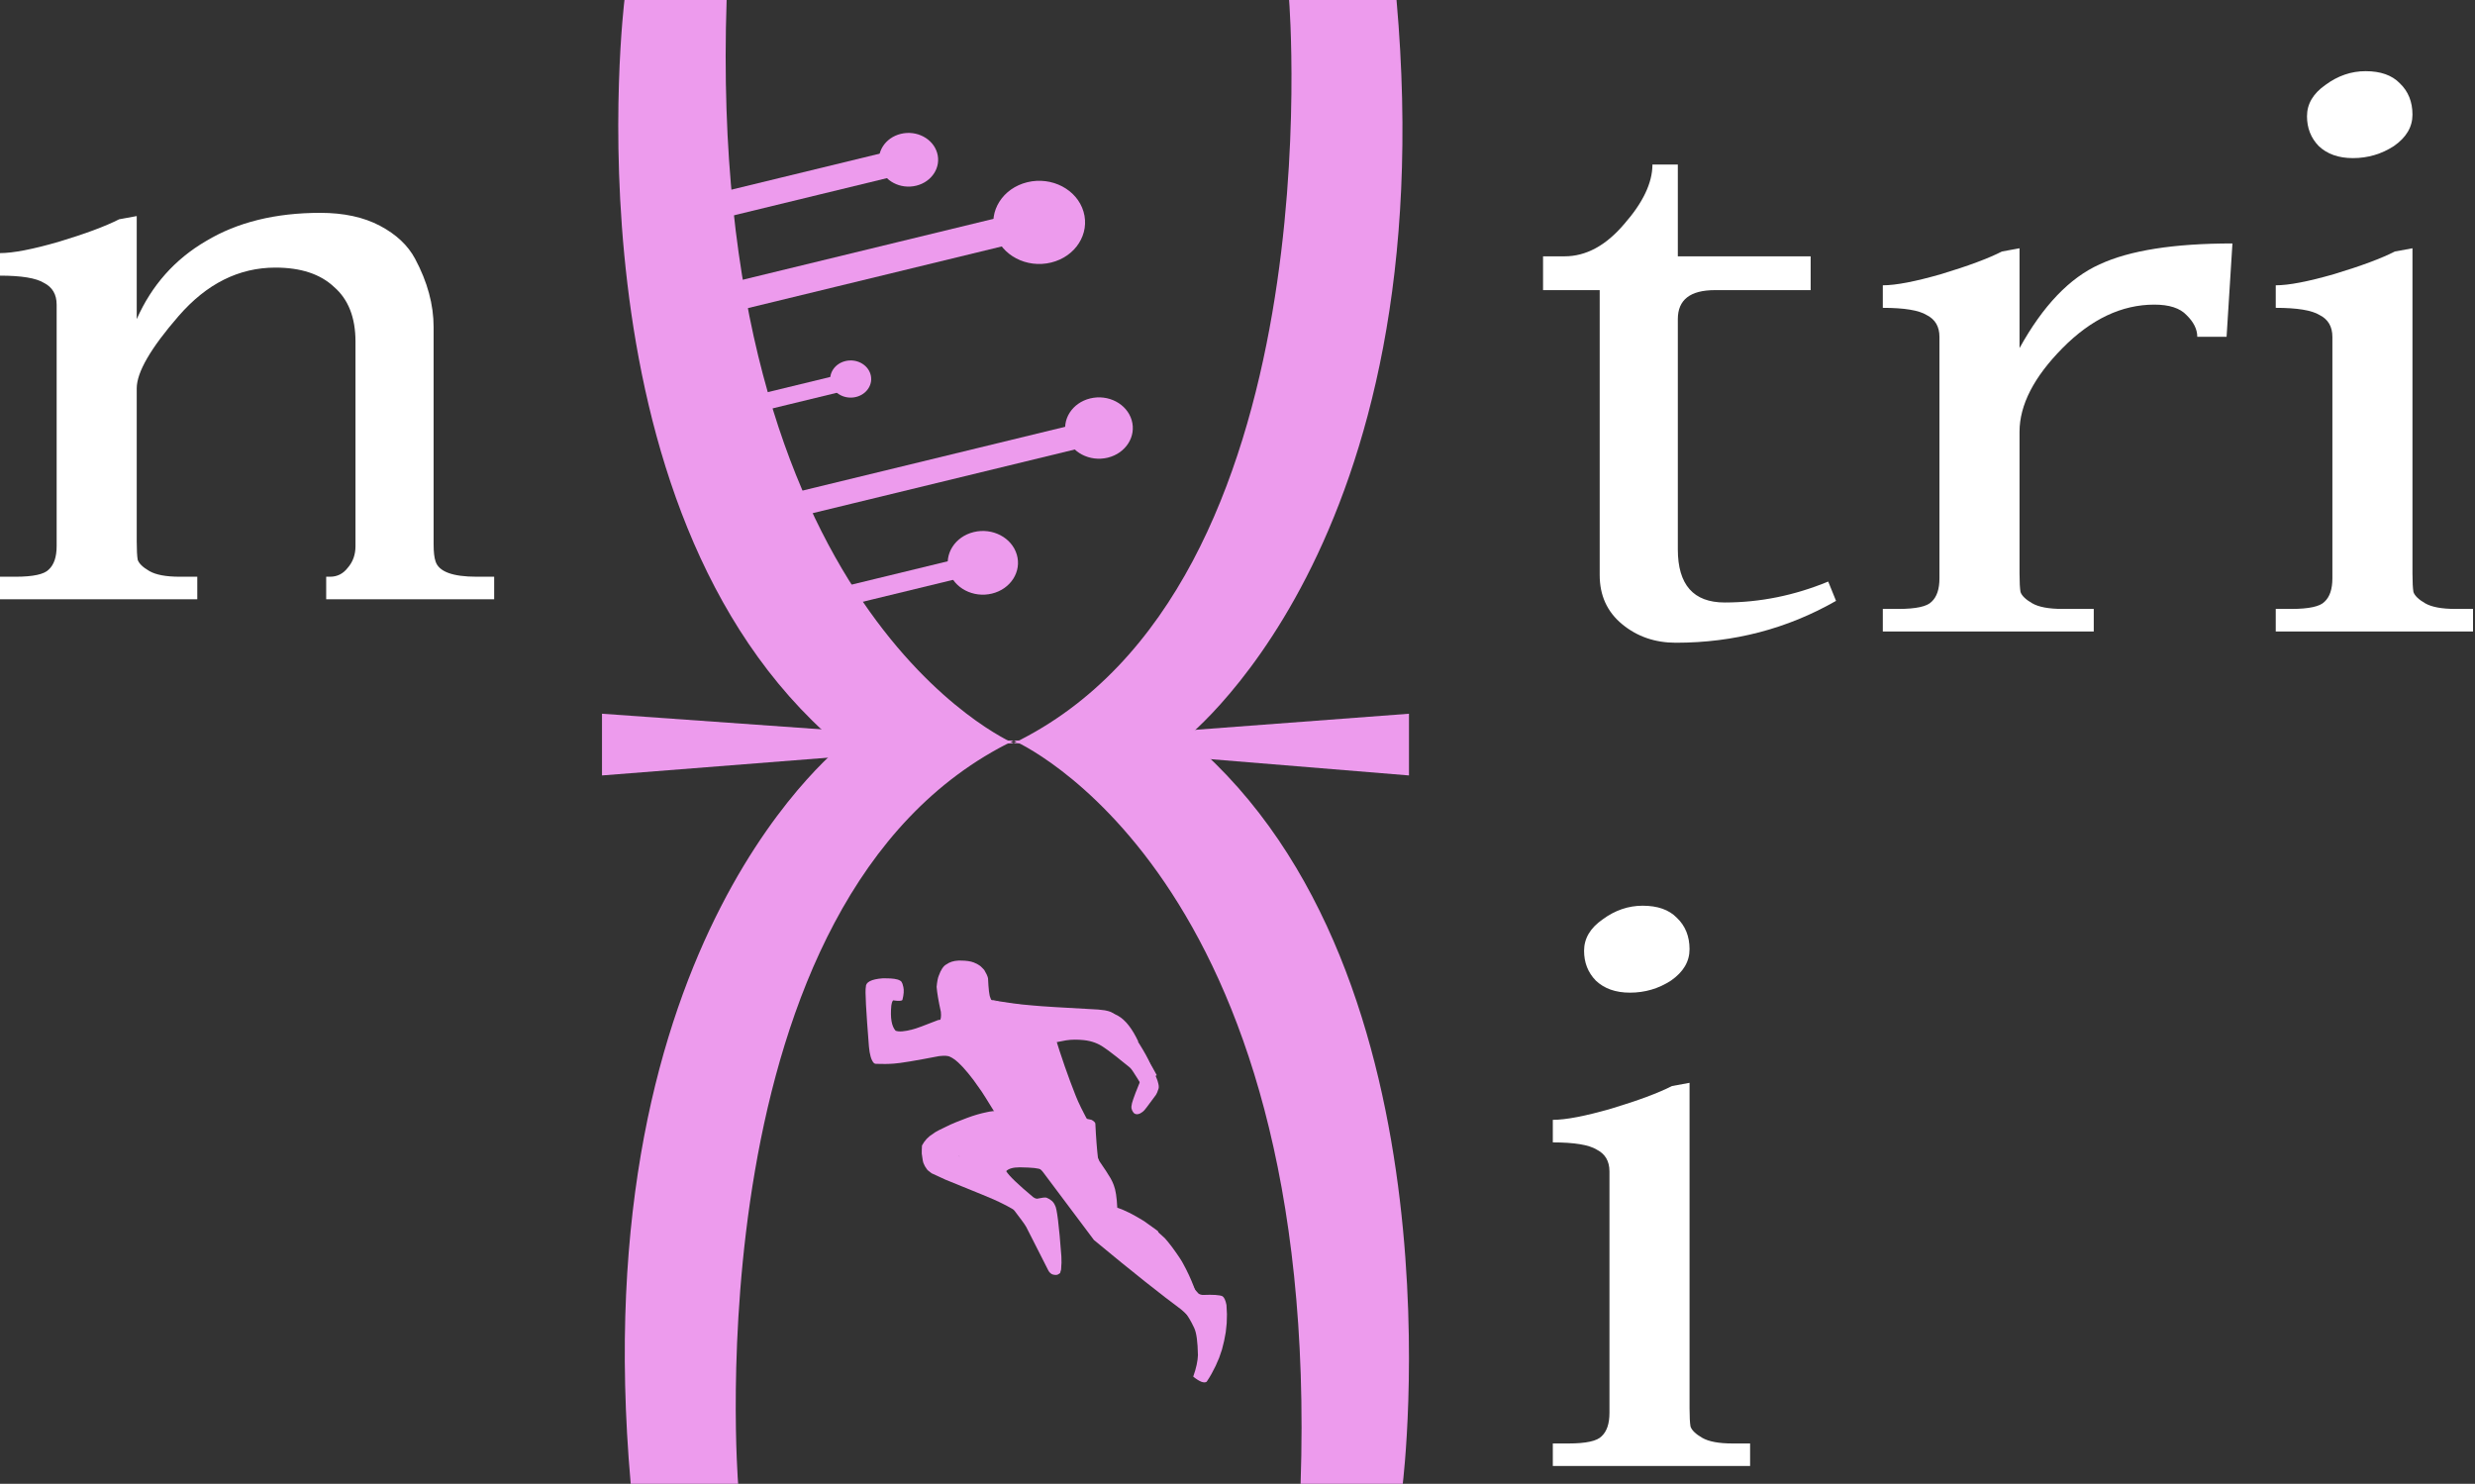 <svg width="417" height="250" viewBox="0 0 417 250" fill="none" xmlns="http://www.w3.org/2000/svg">
<rect x="0" y="0" width="417" height="250" fill="#333333" stroke="none"/>
<path d="M83.26 100.968H54.958V97.17H55.616C56.823 97.17 57.81 96.673 58.578 95.678C59.456 94.683 59.894 93.463 59.894 92.016V57.564C59.894 53.495 58.688 50.421 56.274 48.341C53.971 46.171 50.68 45.086 46.402 45.086C40.259 45.086 34.829 47.798 30.112 53.224C25.395 58.649 23.036 62.718 23.036 65.431V91.202C23.036 92.649 23.091 93.689 23.201 94.322C23.42 94.954 24.078 95.588 25.175 96.22C26.272 96.853 27.973 97.17 30.276 97.17H33.238V100.968H0V97.17H2.633C5.595 97.17 7.459 96.763 8.227 95.949C9.105 95.135 9.544 93.824 9.544 92.016V51.325C9.544 49.607 8.831 48.386 7.405 47.663C6.088 46.849 3.62 46.442 0 46.442V42.644C2.194 42.644 5.485 42.011 9.873 40.745C14.37 39.389 17.771 38.123 20.075 36.947L23.036 36.405V53.766C25.559 48.07 29.454 43.684 34.719 40.61C39.984 37.445 46.402 35.862 53.971 35.862C57.92 35.862 61.266 36.586 64.008 38.033C66.75 39.479 68.725 41.333 69.932 43.594C72.016 47.482 73.058 51.325 73.058 55.123V91.745C73.058 93.01 73.168 93.96 73.387 94.593C73.936 96.311 76.239 97.17 80.298 97.17H83.26V100.968Z" fill="white"/>
<path d="M308.028 97.984L309.345 101.239C301.117 105.941 292.122 108.292 282.359 108.292C278.849 108.292 275.832 107.252 273.309 105.172C270.786 103.093 269.525 100.335 269.525 96.899V48.883H259.981V43.187H263.601C267.221 43.187 270.567 41.378 273.638 37.761C276.82 34.144 278.41 30.799 278.41 27.724H282.688V43.187H305.067V48.883H288.941C284.773 48.883 282.688 50.511 282.688 53.766V92.558C282.688 98.526 285.321 101.51 290.587 101.51C296.51 101.51 302.324 100.335 308.028 97.984Z" fill="white"/>
<path d="M352.767 106.393H317.225V102.595H319.858C322.819 102.595 324.684 102.188 325.452 101.375C326.33 100.561 326.768 99.25 326.768 97.441V56.75C326.768 55.032 326.055 53.812 324.629 53.088C323.313 52.274 320.845 51.867 317.225 51.867V48.07C319.419 48.07 322.71 47.437 327.098 46.171C331.595 44.814 334.996 43.548 337.299 42.373L340.261 41.83V58.649C344.21 51.506 348.708 46.804 353.754 44.543C358.8 42.192 366.259 41.017 376.132 41.017L375.145 56.75H370.208C370.208 55.484 369.605 54.264 368.398 53.088C367.301 51.913 365.491 51.325 362.968 51.325C357.484 51.325 352.328 53.766 347.501 58.649C342.674 63.532 340.261 68.234 340.261 72.755V96.627C340.261 98.074 340.316 99.114 340.426 99.747C340.645 100.38 341.303 101.013 342.4 101.646C343.497 102.279 345.197 102.595 347.501 102.595H352.767V106.393Z" fill="white"/>
<path d="M398.567 11.991C401.09 11.991 403.009 12.669 404.326 14.025C405.752 15.381 406.465 17.145 406.465 19.315C406.465 21.395 405.423 23.158 403.338 24.605C401.254 25.961 398.951 26.639 396.428 26.639C394.014 26.639 392.095 25.961 390.668 24.605C389.352 23.248 388.694 21.575 388.694 19.586C388.694 17.506 389.736 15.743 391.82 14.296C393.905 12.759 396.153 11.991 398.567 11.991ZM416.667 106.393H383.429V102.595H386.061C389.023 102.595 390.888 102.188 391.656 101.375C392.533 100.561 392.972 99.25 392.972 97.441V56.75C392.972 55.032 392.259 53.812 390.833 53.088C389.517 52.274 387.048 51.867 383.429 51.867V48.07C385.622 48.07 388.913 47.437 393.301 46.171C397.799 44.814 401.199 43.548 403.503 42.373L406.465 41.83V96.627C406.465 98.074 406.52 99.114 406.629 99.747C406.849 100.38 407.507 101.013 408.604 101.646C409.701 102.279 411.401 102.595 413.705 102.595H416.667V106.393Z" fill="white"/>
<path d="M276.765 152.6C279.288 152.6 281.207 153.278 282.524 154.634C283.95 155.991 284.663 157.754 284.663 159.924C284.663 162.004 283.621 163.767 281.537 165.214C279.452 166.57 277.149 167.249 274.626 167.249C272.212 167.249 270.293 166.57 268.867 165.214C267.55 163.858 266.892 162.185 266.892 160.195C266.892 158.116 267.934 156.352 270.018 154.906C272.103 153.368 274.351 152.6 276.765 152.6ZM294.865 247.002H261.627V243.205H264.259C267.221 243.205 269.086 242.798 269.854 241.984C270.731 241.17 271.17 239.859 271.17 238.051V197.36C271.17 195.642 270.457 194.421 269.031 193.698C267.715 192.884 265.247 192.477 261.627 192.477V188.679C263.821 188.679 267.111 188.046 271.499 186.78C275.997 185.424 279.397 184.158 281.701 182.982L284.663 182.44V237.237C284.663 238.683 284.718 239.723 284.827 240.356C285.047 240.989 285.705 241.622 286.802 242.255C287.899 242.888 289.599 243.205 291.903 243.205H294.865V247.002Z" fill="white"/>
<path d="M237.391 120.253V130.651L170.833 125.191L101.426 130.651V120.253L170.833 125.191L171.327 125.226L237.391 120.253Z" fill="#ED9BED"/>
<path d="M106.265 250H124.364C124.364 250 116.448 151.126 170.792 124.774C170.792 124.774 222.557 146.868 219.132 250H236.343C236.343 250 246.971 164.323 200.544 124.774H142.775C142.775 124.774 98.082 157.704 106.265 250Z" fill="#ED9BED"/>
<path d="M235.294 0H217.194C217.194 0 225.11 98.874 170.766 125.226C170.766 125.226 119.002 103.132 122.426 0H105.215C105.215 0 94.587 85.677 141.015 125.226H198.783C198.783 125.226 243.476 92.296 235.294 0Z" fill="#ED9BED"/>
<path d="M148.541 25.807L119.944 32.753L121.164 36.881L149.761 29.935L148.541 25.807Z" fill="#ED9BED"/>
<path d="M170.383 36.143L120.392 48.285L121.769 52.942L171.76 40.799L170.383 36.143Z" fill="#ED9BED"/>
<path d="M140.62 63.335L121.132 68.068L121.94 70.805L141.428 66.071L140.62 63.335Z" fill="#ED9BED"/>
<path d="M180.853 71.57L126.096 84.87L127.26 88.806L182.017 75.506L180.853 71.57Z" fill="#ED9BED"/>
<path d="M144.223 66.885C146.065 66.437 147.159 64.72 146.665 63.05C146.171 61.38 144.277 60.389 142.435 60.836C140.592 61.283 139.499 63 139.993 64.671C140.486 66.341 142.38 67.332 144.223 66.885Z" fill="#ED9BED"/>
<path d="M177.089 44.238C181.213 43.236 183.66 39.394 182.556 35.656C181.451 31.918 177.212 29.699 173.088 30.701C168.964 31.702 166.517 35.545 167.622 39.283C168.727 43.021 172.966 45.24 177.089 44.238Z" fill="#ED9BED"/>
<path d="M186.636 77.112C189.677 76.373 191.483 73.539 190.668 70.781C189.852 68.024 186.726 66.388 183.684 67.127C180.643 67.865 178.838 70.7 179.653 73.457C180.468 76.214 183.594 77.85 186.636 77.112Z" fill="#ED9BED"/>
<path d="M154.363 31.288C157.025 30.641 158.604 28.161 157.891 25.749C157.178 23.336 154.442 21.904 151.781 22.551C149.119 23.197 147.54 25.677 148.253 28.09C148.966 30.502 151.702 31.934 154.363 31.288Z" fill="#ED9BED"/>
<path d="M160.784 94.299L133.194 101L134.116 104.12L161.707 97.419L160.784 94.299Z" fill="#ED9BED"/>
<path d="M167.128 100.012C170.287 99.245 172.161 96.302 171.315 93.439C170.469 90.576 167.222 88.876 164.063 89.644C160.905 90.411 159.03 93.354 159.876 96.217C160.723 99.08 163.97 100.78 167.128 100.012Z" fill="#ED9BED"/>
<path d="M149.222 164.834H148.706C146.798 164.978 145.845 165.483 145.885 166.275C145.726 166.923 145.924 170.273 146.401 176.325C146.52 177.693 146.798 178.63 147.196 179.062C147.275 179.17 147.434 179.242 147.553 179.242C148.706 179.278 149.699 179.278 150.573 179.206C151.726 179.134 154.269 178.702 158.203 177.945C159.117 177.837 159.752 177.873 160.07 178.054C160.944 178.45 161.938 179.386 163.09 180.791C163.686 181.511 164.322 182.34 164.998 183.348C165.276 183.673 166.388 185.438 168.375 188.679L172.706 184.501C171.673 182.088 171.037 180.719 170.759 180.395C170.282 179.602 169.806 178.846 169.329 178.198C168.335 176.865 167.223 175.856 166.07 175.1C163.567 173.407 161.501 172.362 159.911 171.93C159.435 171.786 158.838 171.75 158.083 171.858C155.699 172.795 154.269 173.335 153.752 173.443C152.401 173.803 151.448 173.875 150.891 173.659C150.216 172.903 149.977 171.498 150.176 169.409C150.255 168.904 150.375 168.616 150.494 168.544C151.408 168.688 151.924 168.652 152.044 168.472C152.282 167.572 152.322 166.815 152.203 166.311C152.123 165.879 152.004 165.591 151.885 165.411C151.845 165.338 151.726 165.266 151.607 165.194C151.169 164.942 150.375 164.834 149.222 164.834Z" fill="#ED9BED"/>
<path d="M161.899 161.845H161.462C160.667 161.881 159.992 162.097 159.436 162.493C158.959 162.745 158.522 163.393 158.164 164.402C158.005 164.762 157.886 165.411 157.806 166.275C157.886 167.284 158.124 168.688 158.522 170.489C158.601 171.246 158.522 171.75 158.323 172.002C158.164 172.218 157.965 172.362 157.767 172.434C156.336 172.939 154.747 173.443 153.038 173.947L161.502 176.289L162.773 176.072C163.608 175.892 164.363 175.676 165.038 175.424C165.714 175.172 166.35 174.848 166.946 174.524C168.098 173.875 168.972 173.011 169.608 171.93C169.608 171.786 169.568 171.606 169.409 171.426C167.82 169.625 166.946 168.544 166.866 168.112C166.667 167.716 166.548 166.599 166.469 164.834C166.389 164.438 166.151 163.97 165.873 163.501C165.833 163.393 165.595 163.177 165.237 162.817C164.919 162.565 164.522 162.349 164.085 162.169C163.528 161.953 162.773 161.845 161.899 161.845Z" fill="#ED9BED"/>
<path d="M167.582 191.957L166.549 191.993C163.926 192.209 162.257 193.29 161.463 195.271L172.39 205.069C172.628 205.285 172.907 205.573 173.145 205.861C173.82 206.545 174.814 207.878 176.125 209.823C176.562 210.544 176.999 211.264 177.357 212.021C177.715 212.777 178.033 213.533 178.311 214.29C178.35 214.362 178.39 214.398 178.43 214.398C178.787 214.182 178.907 213.281 178.827 211.696C178.43 206.401 178.072 203.52 177.754 203.088C177.516 202.511 177.039 202.079 176.324 201.791C176.085 201.719 175.569 201.791 174.695 201.971C174.496 201.935 174.297 201.863 174.099 201.719C171.556 199.594 170.006 198.117 169.529 197.324C169.887 196.928 170.642 196.676 171.794 196.676C173.9 196.712 175.092 196.82 175.37 197.072C176.602 197.973 177.595 198.801 178.271 199.558L182.364 204.744C183.397 202.079 183.556 199.99 182.88 198.441C181.887 196.496 179.264 194.623 175.092 192.786C174.933 192.642 174.059 192.498 172.43 192.318L167.582 191.957Z" fill="#ED9BED"/>
<path d="M168.414 187.167H168.176C167.54 187.167 166.904 187.239 166.269 187.383C165.196 187.599 164.083 187.923 162.931 188.355C161.421 188.932 160.507 189.292 160.149 189.472C158.52 190.228 157.527 190.733 157.209 191.021C156.374 191.525 155.778 192.173 155.341 193.002C155.302 193.506 155.302 193.938 155.302 194.371C155.421 195.379 155.54 195.92 155.619 196.028C155.739 196.352 155.898 196.64 156.096 196.892C156.215 197.108 156.494 197.36 156.97 197.684L159.315 198.765C164.56 200.89 167.58 202.115 168.335 202.511C170.083 203.34 172.07 204.492 174.295 206.041L170.282 200.89C170.203 200.89 169.607 200.566 168.573 199.882L162.335 195.739C161.62 195.127 161.381 194.515 161.54 193.866C161.62 193.146 163.05 192.354 165.752 191.489C166.428 191.273 167.342 191.057 168.534 190.841C173.342 190.228 176.083 189.832 176.759 189.688C177.673 189.472 178.309 189.256 178.627 189.112C178.786 189.076 178.944 188.932 179.143 188.715C179.183 188.607 179.183 188.535 179.143 188.427C178.905 188.175 178.468 188.031 177.832 187.923L174.216 187.707C173.381 187.671 171.792 187.491 169.527 187.239C169.249 187.203 168.891 187.167 168.414 187.167Z" fill="#ED9BED"/>
<path d="M168.258 189.616H168.139C167.861 189.616 167.543 189.616 167.225 189.652L166.271 189.796L165.317 189.976C164.682 190.12 164.046 190.264 163.41 190.481L162.456 190.805C161.821 191.021 161.225 191.309 160.589 191.597C159.953 191.885 159.357 192.209 158.721 192.606L165.357 197.721C165.198 197.432 165.039 197.18 164.96 196.964L164.841 196.64C164.761 196.424 164.761 196.244 164.761 196.064C164.841 195.667 164.92 195.451 165.039 195.451C165.317 195.235 165.516 195.127 165.596 195.127C166.112 194.875 166.907 194.659 168.019 194.443C168.298 194.371 170.324 194.047 174.139 193.47L174.576 193.398C174.854 193.326 175.053 193.254 175.132 193.146C175.251 193.038 175.331 192.93 175.371 192.786C175.45 192.029 174.616 191.237 172.828 190.445C171.556 189.868 170.046 189.616 168.258 189.616Z" fill="#ED9BED"/>
<path d="M164.799 199.522L165.871 200.134C167.461 201.07 168.335 201.611 168.494 201.755C169.448 202.439 170.163 203.016 170.6 203.556C171.832 205.177 172.627 206.221 172.905 206.726L176.6 214.002C176.719 214.254 176.918 214.506 177.236 214.686C177.514 214.794 177.792 214.83 178.07 214.794C178.15 214.794 178.309 214.722 178.547 214.542C178.627 214.542 178.666 214.326 178.746 213.966V213.713C178.746 213.677 178.746 213.317 178.666 212.597C178.468 210.364 177.633 207.734 176.163 204.672L164.799 199.522Z" fill="#ED9BED"/>
<path d="M163.728 166.527L162.615 176.108C163.887 177.081 165.437 177.513 167.304 177.405C169.172 177.225 173.265 176.541 179.622 175.28C180.576 175.136 181.53 175.136 182.602 175.244C183.954 175.388 185.066 175.82 185.98 176.469C186.735 176.937 188.642 178.45 191.702 180.935C192.854 181.331 193.649 180.971 194.046 179.855C193.53 178.342 192.099 175.928 189.795 172.615C189.437 172.074 188.96 171.678 188.364 171.39C188.007 171.21 187.291 171.03 186.179 170.886C181.053 170.453 175.132 169.769 168.417 168.832C167.94 168.724 167.463 168.616 167.026 168.508C166.788 168.472 166.192 168.22 165.317 167.788C164.682 167.464 164.125 167.031 163.728 166.527Z" fill="#ED9BED"/>
<path d="M191.978 176.865L188.918 177.765C189.395 178.342 190.07 179.278 190.944 180.611C191.461 181.367 191.898 182.124 192.335 182.844C193.805 181.8 194.64 181.223 194.839 181.223L194.878 181.115C194.481 180.359 193.925 179.386 193.17 178.162C192.693 177.549 192.296 177.117 191.978 176.865Z" fill="#ED9BED"/>
<path d="M165.555 173.155L165.595 174.488C165.794 177.657 166.867 180.935 168.854 184.285L179.582 198.765C180.655 200.134 181.847 201.503 183.079 202.871C185.265 205.573 188.682 208.743 193.331 212.345C193.887 212.633 194.324 212.561 194.642 212.129C195.079 210.219 195.318 208.959 195.278 208.382C195.278 208.058 195.238 207.734 195.079 207.41L192.775 205.753C190.907 204.6 189.397 203.844 188.245 203.484C188.165 201.755 187.967 200.458 187.649 199.666C187.529 199.341 187.371 198.981 187.132 198.549C186.735 197.865 186.099 196.892 185.225 195.631L184.986 195.055C184.827 193.722 184.668 191.813 184.549 189.292C184.51 189.112 184.311 188.896 183.913 188.679C182.841 188.499 181.966 188.139 181.291 187.671C180.615 187.167 180.139 186.662 179.86 186.194C179.264 184.393 178.231 180.251 176.761 173.767L165.555 173.155Z" fill="#ED9BED"/>
<path d="M168.694 177.513L168.615 177.982C168.456 179.242 168.496 180.503 168.774 181.692C169.052 182.736 169.29 183.709 169.529 184.573C169.648 185.114 170.005 186.23 170.482 187.887C170.88 189.076 171.198 189.94 171.515 190.408C171.833 190.985 172.231 191.525 172.628 192.029L173.264 192.714C173.701 193.146 174.178 193.47 174.655 193.794C175.648 194.407 176.8 194.767 178.032 194.875L168.694 177.513Z" fill="#ED9BED"/>
<path d="M170.282 182.376L169.924 183.024L169.646 183.673L169.447 184.357L169.288 185.041L169.209 185.726V186.41L169.249 187.095L169.368 187.779L169.566 188.463L169.805 189.04C170.56 190.589 172.229 192.317 174.812 194.191L170.282 182.376Z" fill="#ED9BED"/>
<path d="M177.673 174.379L167.54 179.494C169.805 182.412 171.831 184.465 173.62 185.654C175.13 186.878 178.467 188.247 183.554 189.688C183.633 189.616 183.673 189.58 183.633 189.472C182.481 187.383 181.686 185.762 181.249 184.645C179.977 181.439 178.785 178.018 177.673 174.379Z" fill="#ED9BED"/>
<path d="M173.94 195.091L184.311 208.923C190.828 214.326 195.755 218.216 199.013 220.629L202.152 223.403C202.391 223.511 202.431 223.259 202.272 222.646C202.152 222.286 201.636 221.025 200.722 218.792C200.205 217.64 199.133 215.875 197.503 213.425C196.431 211.768 194.404 209.679 191.543 207.23C190.867 206.69 190.192 206.185 189.477 205.681L173.94 195.091Z" fill="#ED9BED"/>
<path d="M193.844 206.654L191.539 212.741C192.93 214.11 194.162 215.334 195.274 216.379C197.857 218.756 199.248 220.017 199.446 220.125C200.162 220.737 200.797 221.206 201.274 221.494L201.91 221.818C202.268 221.962 202.466 221.962 202.546 221.818C202.427 221.134 202.268 220.449 202.109 219.801C202.069 219.477 201.751 218.468 201.155 216.811C200.639 215.478 200.043 214.182 199.327 212.885C199.129 212.489 198.533 211.552 197.499 210.147C197.102 209.607 196.705 209.139 196.307 208.671C195.433 207.842 194.638 207.158 193.844 206.654Z" fill="#ED9BED"/>
<path d="M200.245 215.118L196.549 218.072C197.026 218.432 197.423 218.792 197.86 219.188C198.099 219.369 198.655 219.945 199.49 220.917C200.086 221.602 200.642 222.538 201.198 223.727C201.596 224.555 201.794 226.104 201.834 228.338C201.794 229.31 201.556 230.499 201.039 231.94C202.112 232.804 202.867 233.092 203.304 232.804C203.9 231.94 204.377 231.039 204.814 230.139L205.41 228.77L205.887 227.365L206.245 225.924L206.523 224.447L206.682 222.935L206.722 221.422L206.642 219.873C206.483 219.044 206.245 218.576 205.967 218.396C205.49 218.18 204.377 218.108 202.629 218.18C202.271 218.144 202.033 218.036 201.913 217.928C201.596 217.604 201.317 217.279 201.079 216.847C200.801 216.595 200.562 216.019 200.245 215.118Z" fill="#ED9BED"/>
<path d="M166.626 168.4L191.183 175.892C190.11 174.163 188.998 172.543 187.885 171.066C187.647 170.742 187.249 170.489 186.693 170.345C186.494 170.273 185.938 170.165 185.024 170.093C179.064 169.769 175.408 169.553 174.017 169.409C171.593 169.229 169.13 168.868 166.626 168.4Z" fill="#ED9BED"/>
<path d="M181.727 170.309H181.608C181.33 170.309 181.25 170.345 181.25 170.345L191.82 175.568C190.787 173.335 189.634 171.858 188.363 171.138C187.846 170.85 187.528 170.741 187.489 170.705C187.29 170.633 187.091 170.597 186.893 170.561C184.429 170.417 182.72 170.309 181.727 170.309Z" fill="#ED9BED"/>
<path d="M194.245 180.251L192.457 181.007C192.417 181.295 192.298 181.656 192.139 182.088L191.344 184.069C191.145 184.573 191.026 184.933 190.947 185.15C190.748 185.69 190.668 186.086 190.629 186.41C190.629 186.518 190.629 186.59 190.629 186.698C190.629 186.734 190.668 186.879 190.748 187.095C190.827 187.275 190.947 187.419 191.066 187.563C191.344 187.779 191.662 187.779 192.019 187.635C192.178 187.563 192.337 187.455 192.536 187.311C192.655 187.239 192.894 186.987 193.212 186.554L194.761 184.465C194.88 184.285 195.039 183.961 195.198 183.421C195.278 183.168 195.238 182.808 195.079 182.268C195.039 182.052 194.761 181.367 194.245 180.251Z" fill="#ED9BED"/>
</svg>
